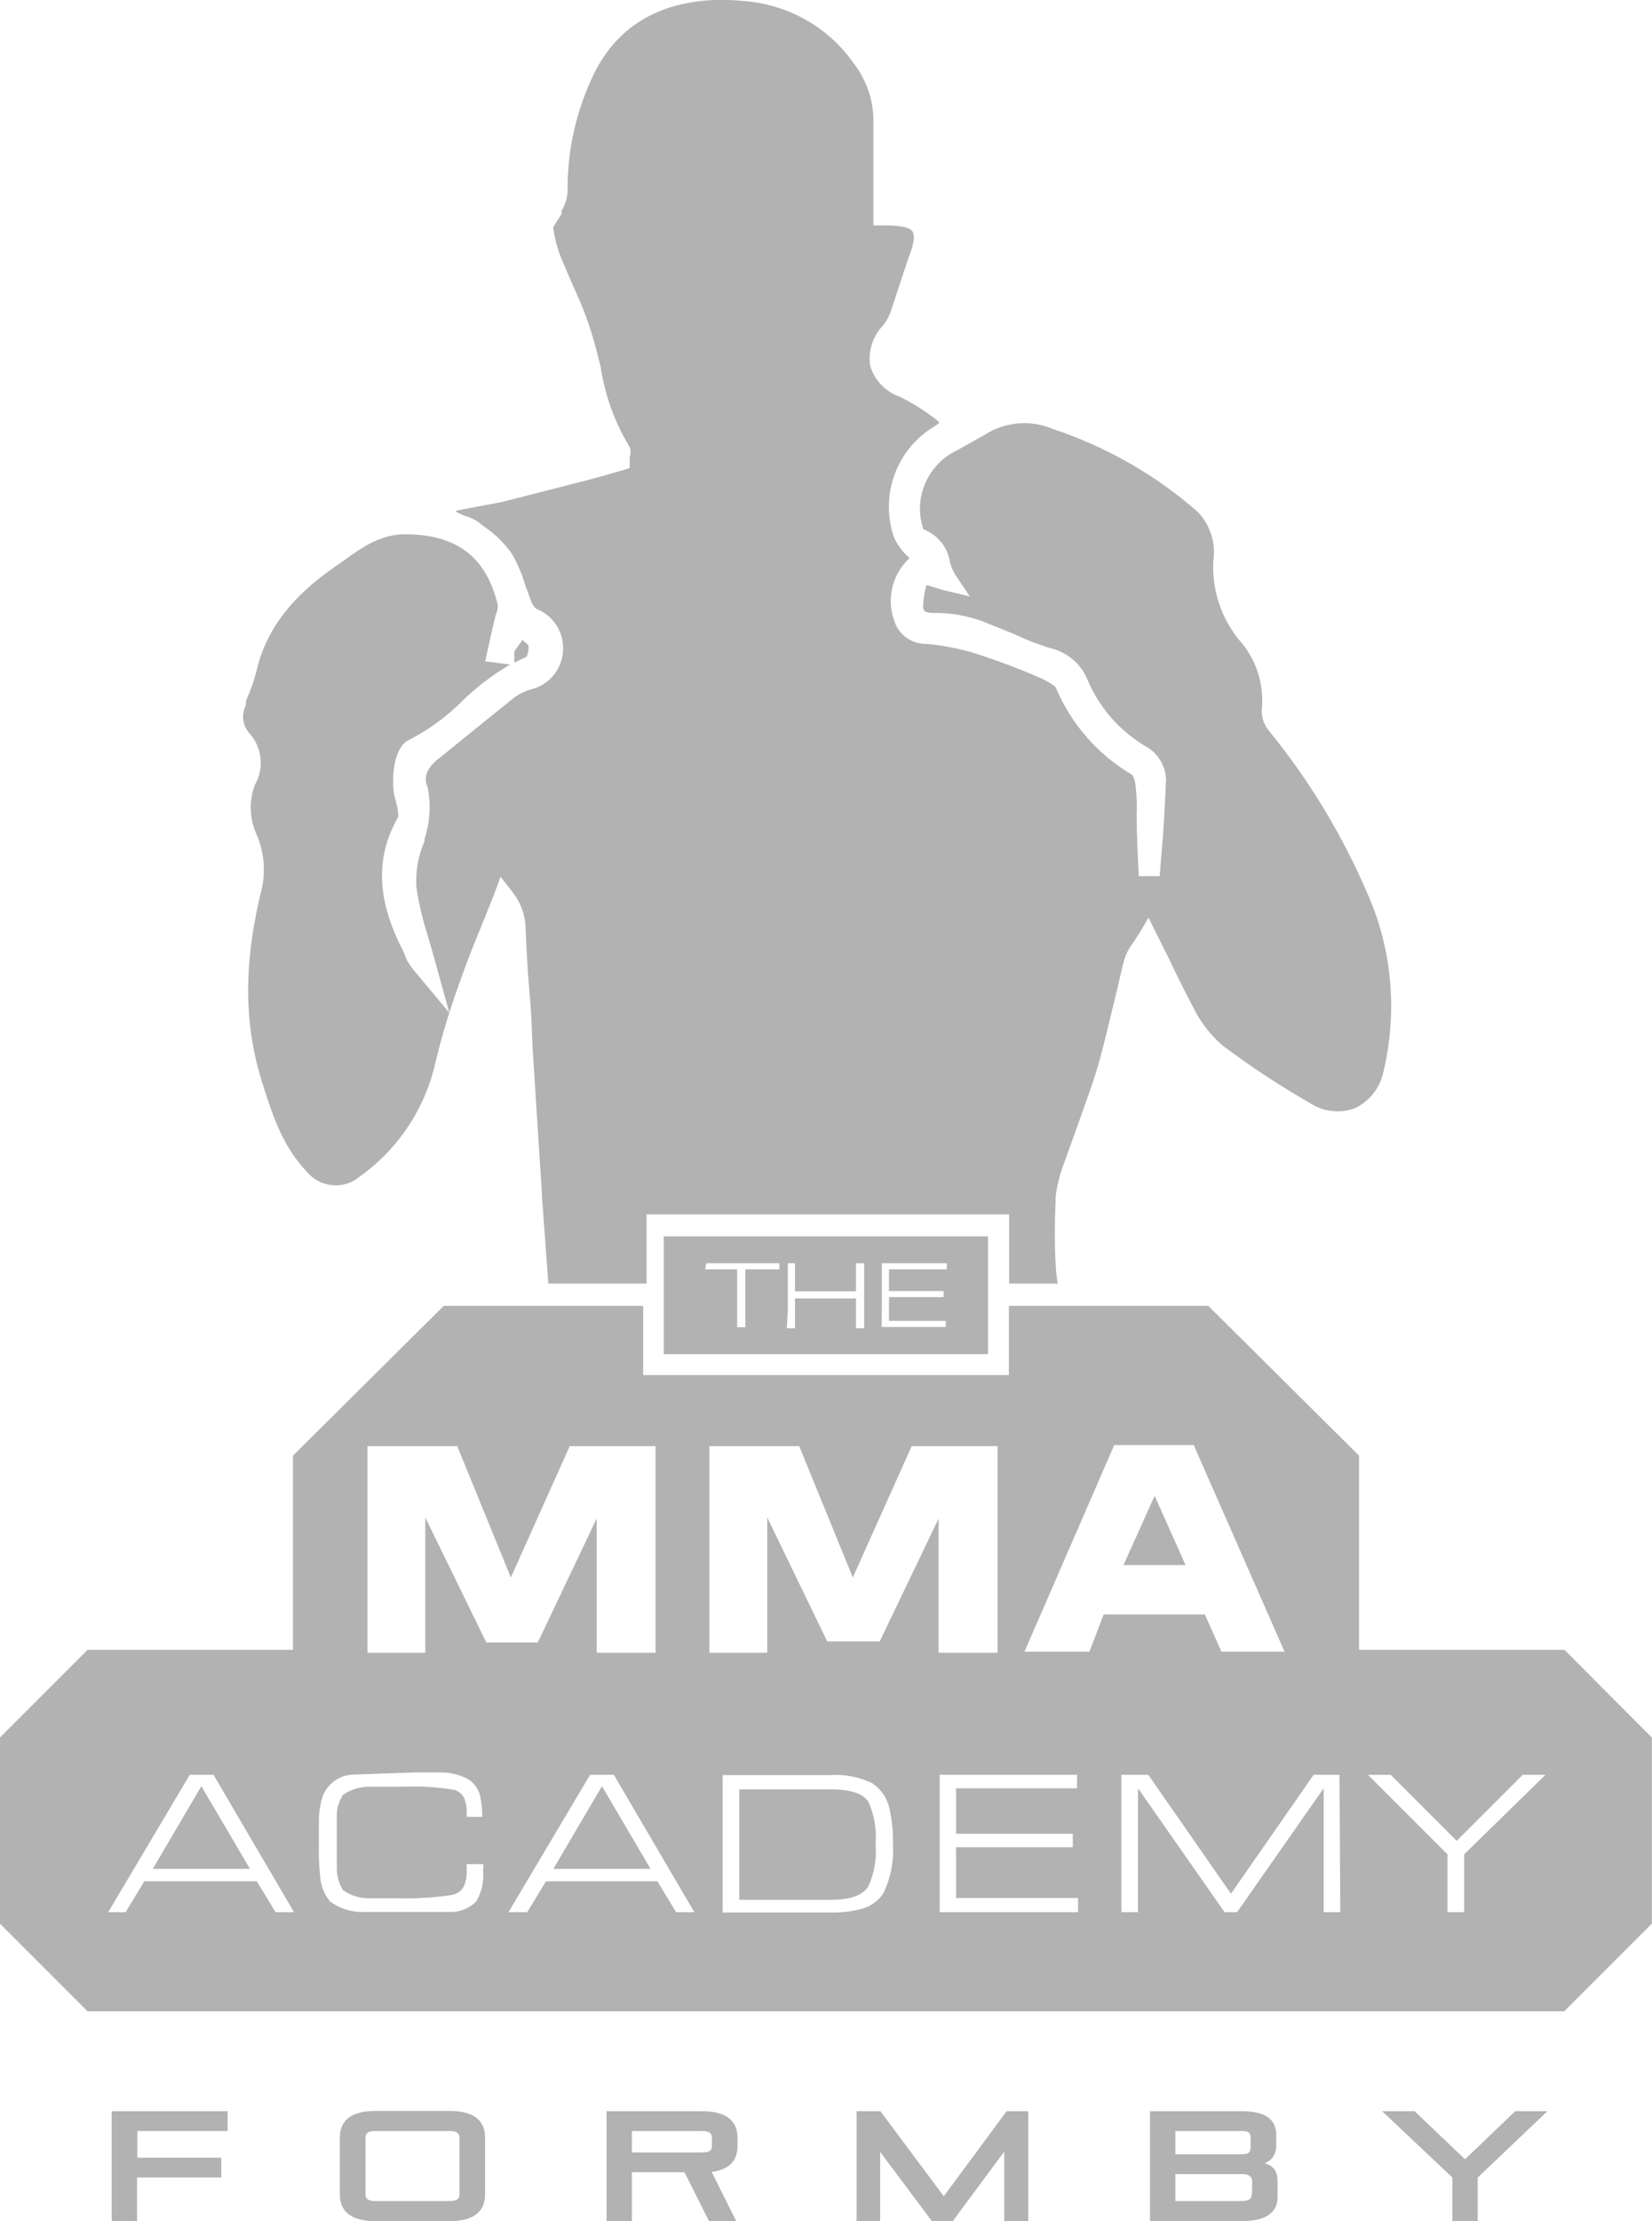 <?xml version="1.0" encoding="utf-8"?>
<!-- Generator: Adobe Illustrator 25.4.1, SVG Export Plug-In . SVG Version: 6.00 Build 0)  -->
<svg version="1.1" id="Layer_1" xmlns="http://www.w3.org/2000/svg" xmlns:xlink="http://www.w3.org/1999/xlink" x="0px" y="0px"
	 viewBox="0 0 625.6 840.6" style="enable-background:new 0 0 625.6 840.6;" xml:space="preserve">
<style type="text/css">
	.st0{fill:#B2B2B2;}
	.st1{enable-background:new    ;}
</style>
<g>
	<g id="Artwork_2_00000015351600252105804650000017514608913948498582_" transform="translate(102.455 0)">
		<path id="Path_25_00000036243237410638298860000008234267093931299234_" class="st0" d="M97.7,244.2l-2.3-2l-3.1,4.3l0,0v4.3
			l4.7-2.3C97.5,247.2,97.8,245.7,97.7,244.2z"/>
		<path id="Path_26_00000086676596203558886760000008444687850813544639_" class="st0" d="M-5.9,297c-2.4,6.2-2.1,13.2,0.8,19.2
			c2.5,6.1,3.2,12.7,2,19.2c-7.1,28.2-7.1,51.2-0.4,73.2c3.9,12.5,7.8,25,17.2,34.8c4.9,6,13.8,7,19.8,2.1l0.1-0.1
			c14.7-10.4,25-25.9,28.9-43.5c2.5-10.5,5.7-20.8,9.4-30.9c2.7-7.8,5.9-15.6,9-23.1l3.9-9.8l2.3-6.3l4.3,5.5
			c2.9,3.6,4.7,7.9,5.1,12.5c0.4,8.6,0.8,17.6,1.6,26.2s0.8,14.5,1.2,21.5c1.2,18.4,2.3,36.8,3.5,54.7v0.8l1.6,21.9l0.8,10.9h37.2
			v-26.2h137.3v26.2h18.4c-0.4-2.5-0.7-4.9-0.8-7.4c-0.4-7.4-0.4-15.6,0-23.5v-2c0.5-3.9,1.4-7.7,2.7-11.3l5.5-15.3
			c2.7-7.8,5.9-16,8.2-24.2s3.9-15.6,5.9-23.5c2-7.8,2.3-10.6,3.9-16c0.8-2.3,2-4.4,3.5-6.3l2-3.1l3.5-5.9l3.1,6.3l4.7,9.4
			c3.1,6.6,6.3,12.9,9.4,18.8c2.6,5.2,6.2,9.8,10.6,13.7c10.6,8,21.7,15.3,33.2,21.9c5.1,3.4,11.5,4.1,17.2,2
			c5.8-2.8,9.8-8.2,10.9-14.5c5.2-22.4,3.1-45.9-6.3-66.9c-9.5-22.1-22-42.8-37.2-61.4c-1.9-2.3-2.9-5.2-2.7-8.2
			c0.9-9.6-2.2-19.1-8.6-26.2c-6.8-8.3-10.3-18.9-9.8-29.7c1.1-6.8-1.1-13.8-5.9-18.8c-16-14-34.6-24.6-54.7-31.3
			c-8.6-3.7-18.4-2.8-26.2,2.3l-9.8,5.5l-2.3,1.2c-10,5.9-14.6,17.9-10.9,28.9l0,0c5.4,2,9.2,6.8,10.1,12.5c0.4,1.6,1.1,3.2,2,4.7
			l5.5,8.2l-9.8-2.3l-3.9-1.2l-2.7-0.8c-0.7,2.3-1.1,4.7-1.2,7.1c-0.2,0.9-0.1,1.9,0.4,2.7c0,0,0.8,0.8,3.9,0.8
			c6.1-0.1,12.2,1,18,3.1l11.7,4.7c4.4,2.1,9,3.9,13.7,5.4c6.5,1.4,12,5.9,14.5,12.1c4.6,10.9,12.7,20,23.1,25.8
			c4,2.7,6.5,7.2,6.6,12.1c-0.4,9-0.8,18-1.6,26.6l-0.8,9.8h-7.9c-0.4-7.8-0.8-15.6-0.8-23.1c0.2-3.7,0-7.3-0.4-10.9
			c-0.1-1.5-0.5-3-1.2-4.3c-12.9-7.5-23.1-19.1-28.9-32.8c0-0.4-1.2-1.6-5.1-3.5c-8-3.6-16.3-6.7-24.6-9.4c-6.2-2-12.7-3.3-19.2-3.9
			c-5.7,0.2-10.9-3.5-12.5-9c-2.9-8.3-0.6-17.5,5.9-23.5c-2.5-2.1-4.5-4.8-5.9-7.8c-5.5-16,1-33.7,15.6-42.2l1.6-1.2l-1.2-1.2
			c-4.3-3.3-8.9-6.2-13.7-8.6c-5.4-1.9-9.7-6.2-11.3-11.7c-0.9-5.7,1-11.5,5.1-15.6c1.4-1.9,2.4-4,3.1-6.3l2.7-8.2l3.5-10.6
			c2.7-6.6,2.3-9,1.6-10.2c-0.8-1.2-3.1-2.3-10.9-2.3h-3.9V46.6c0.2-8.4-2.6-16.5-7.8-23.1c-9.6-13.4-24.6-21.8-41.1-23.1
			c-19.9-2-46.1,2-58.3,30.5c-5.9,13.2-8.8,27.4-8.6,41.8c-0.2,2.5-1,5-2.3,7.1V81l-2,3.1l-1.2,2c0.6,4,1.6,8,3.1,11.7l4.7,10.9
			c3.4,7.2,6.1,14.6,8.2,22.3l2,7.8c1.6,10.5,5.1,20.6,10.6,29.7c0.8,1.3,1,2.9,0.4,4.3v4.3l-2.3,0.8l-12.5,3.5L87.6,190l-8.6,1.6
			l-8.2,1.6H70l0.8,0.8l2.7,1.2c1.8,0.5,3.5,1.3,5.1,2.3l2,1.6c4.1,2.7,7.7,6.2,10.6,10.2c2.2,3.7,3.9,7.6,5.1,11.7l2.3,6.3
			c0.4,1.2,1.1,2.3,2,3.1c8.3,3.2,12.3,12.5,9.1,20.8c-1.9,4.9-6,8.5-11.1,9.7c-2.3,0.7-4.4,1.7-6.3,3.1l-11.7,9.4l-16.4,13.3
			c-6.3,4.7-5.9,8.6-4.7,11.3c1.3,6.5,0.9,13.2-1.2,19.6v0.8c-2.4,5.4-3.4,11.3-3.1,17.2c0.9,6.2,2.4,12.4,4.3,18.4l2.7,9.4
			l5.5,19.9L54,366.9l-1.2-1.6l-1.2-2l-1.6-3.9l-1.2-2.3c-5.9-12.5-10.9-29.3-0.8-47.3c0.4-0.4,0.8-2-0.8-7.4s-1.2-19.2,5.1-22.3
			c7.2-3.7,13.8-8.4,19.6-14.1c5.6-5.6,11.9-10.4,18.8-14.5l-9.4-1.2l1.6-7.4l1.6-7.1l0.8-3.1c0.5-1.1,0.7-2.3,0.8-3.5
			c-4.3-18.4-15.6-27-35.2-27c-9,0-16,4.7-23.5,10.2l-2.3,1.6c-17.2,11.7-27,24.6-30.5,40.3c-1,3.7-2.3,7.4-3.9,10.9v1.6
			c-1.8,3.4-1.4,7.6,1.2,10.6C-3.2,282.7-2.3,290.7-5.9,297L-5.9,297z"/>
		<path id="Path_27_00000001629552759346339090000007546085672890678694_" class="st0" d="M107.1,707.3h36.8L125.5,676L107.1,707.3z
			"/>
		<path id="Path_28_00000023979102358354234560000006877789031541363880_" class="st0" d="M323,592.3h23.5l-11.7-26.2L323,592.3z"/>
		<path id="Path_29_00000139268409693594156560000002549211297116266118_" class="st0" d="M211.9,677.2h-34.4V719h34.8
			c7.3,0,12-1.7,14.1-5.1c2.2-4.9,3.2-10.3,2.7-15.6c0.5-5.6-0.4-11.3-2.7-16.4C224.3,678.7,219.5,677.2,211.9,677.2z"/>
		<path id="Path_30_00000064354269609986882660000017198205688296962223_" class="st0" d="M490,624.4h-77.8v-73.5l-57.1-56.7h-75.5
			v26.2H141.1v-26.2H65.6L8.5,550.9v73.5h-77.8l-33.2,33.2V728l33.2,33.2h559.2l33.2-33.2v-70.4L490,624.4z M1.9,723.7L-5.2,712
			h-42.6l-7.1,11.7h-6.6l30.9-52h9l30.5,52H1.9z M80.5,708.4c0.3,4-0.6,8-2.7,11.3c-2.5,2.5-5.9,3.9-9.4,3.9H35.5
			c-4.6,0.2-9.2-1.2-12.9-3.9c-2.5-3-3.8-6.7-3.9-10.6c-0.4-3.8-0.5-7.6-0.4-11.3v-9.4c0.1-3.1,0.6-6.1,1.6-9
			c2-4.7,6.6-7.8,11.7-7.8l22.7-0.8h10.6c3.6,0,7.1,1,10.2,2.7c2.2,1.5,3.7,3.7,4.3,6.3c0.5,2.6,0.8,5.2,0.8,7.8h-5.9v-1.2
			c0.1-1.9-0.2-3.7-0.8-5.5c-0.7-1.7-2.1-3-3.9-3.5c-6.5-1.1-13-1.5-19.6-1.2H38.3c-3.9-0.2-7.7,0.9-10.9,3.1
			c-1.6,2.6-2.5,5.6-2.3,8.6v18.8c-0.1,3,0.7,6.1,2.3,8.6c2.9,2.1,6.5,3.2,10.2,3.1h10.9c6.7,0.2,13.3-0.2,19.9-1.2
			c2-0.3,3.7-1.4,4.7-3.1c0.8-1.7,1.2-3.6,1.2-5.5v-3.1h6.3L80.5,708.4z M58.6,574.3v51.2H36.7v-78.2h34L91,597l22.3-49.7h32.5v78.2
			h-22.3v-50.8l-22.3,46.9H81.7L58.6,574.3z M153.6,723.7l-7.1-11.7h-42.2l-7.1,11.7h-7.1l30.9-52h9l30.5,52H153.6z M232.2,716.3
			c-2,3.2-5.3,5.5-9,6.3c-3.7,0.9-7.5,1.3-11.3,1.2h-40.7v-52h40.7c5.5-0.4,11,0.7,16,3.1c3.5,2.4,5.9,6,6.6,10.2
			c0.9,4.2,1.3,8.6,1.2,12.9C236.1,704.2,234.9,710.5,232.2,716.3L232.2,716.3z M230.7,621.2h-19.9l-22.7-46.9v51.2h-21.9v-78.2h34
			l20.3,49.7l22.3-49.7h32.5v78.2H253v-50.8L230.7,621.2z M305.8,723.7h-52.4v-52h52v5.1h-45.8V694h44.2v5.1h-44.2v19.2h46.2
			L305.8,723.7L305.8,723.7z M310.1,625.1h-24.6l34-78.2h30.1l34.4,78.2h-23.9l-6.3-14.1h-38.3L310.1,625.1z M405.1,723.7h-6.3
			v-46.9L366,723.7h-4.7l-32.8-46.9v46.9h-6.3v-52h10.2l31.3,45l31.3-45h9.8L405.1,723.7z M452,701.8v21.9h-6.3v-21.9l-30.1-30.1
			h8.6l25,25l25-25h8.6L452,701.8z"/>
		<path id="Path_31_00000119835939032067628930000011119956765200892861_" class="st0" d="M148.9,487.9v24.6h122.8v-44.6H148.9
			V487.9z M231.5,495.7v-17.6h24.6v2.3h-21.9v8.2h20.7v2.3h-20.7v9h21.5v2.3h-24.3L231.5,495.7z M195.9,495.7v-17.6h2.7v10.6h23.1
			v-10.6h3.1v24.6h-3.1v-11.3h-23.1v11.3h-3.1L195.9,495.7z M165,478.1h27.7v2.3h-12.9v21.9h-3.1v-21.9h-12.1L165,478.1z"/>
		<path id="Path_32_00000137127357076496305290000013245535097436518016_" class="st0" d="M-44.6,707.3h36.8L-26.2,676L-44.6,707.3z
			"/>
	</g>
	<g class="st1">
		<path class="st0" d="M51.9,824.1v16.5h-9.6V799h43.9v7.5H52v10.1h31.8v7.5H51.9z"/>
		<path class="st0" d="M142.1,840.6c-9.7,0-13.4-4.1-13.4-10.1V809c0-6,3.7-10.1,13.4-10.1h28.2c9.7,0,13.4,4.1,13.4,10.1v21.5
			c0,6-3.7,10.1-13.4,10.1H142.1z M174,808.9c0-1.7-1.3-2.4-3.7-2.4h-28.2c-2.4,0-3.7,0.8-3.7,2.4v21.7c0,1.7,1.3,2.4,3.7,2.4h28.2
			c2.4,0,3.7-0.7,3.7-2.4V808.9z"/>
		<path class="st0" d="M268.5,840.6l-9.3-18.5h-19.9v18.5h-9.6V799h36.2c9.7,0,13.4,4.1,13.4,10.1v3c0,5-2.4,8.9-9.8,9.9l9.3,18.6
			H268.5z M269.6,808.9c0-1.7-1.3-2.4-3.7-2.4h-26.6v8.1h26.6c2.5,0,3.7-0.5,3.7-2.5V808.9z"/>
		<path class="st0" d="M380.3,840.6v-26.3l-19.5,26.3h-7.9l-19.6-26.2v26.2h-8.9V799h9l24,32.2l23.8-32.2h8.2v41.6H380.3z"/>
		<path class="st0" d="M435.5,840.6V799h34.7c9.5,0,13.1,3.4,13.1,9v3.8c0,4-2,6-4.4,6.9c2.5,0.7,4.9,2.2,4.9,6.7v6.2
			c0,4.7-3,9-13.5,9L435.5,840.6L435.5,840.6z M473.6,809.1c0-2-0.9-2.6-3.4-2.6h-25.1v8.8h25.1c2.7,0,3.4-0.7,3.4-3V809.1z
			 M474.2,825.9c0-2.2-1.1-3.1-4-3.1h-25.1V833h25.2c2.6,0,3.8-0.8,3.8-3L474.2,825.9L474.2,825.9z"/>
		<path class="st0" d="M550,840.6v-16.5L523.4,799h12.3l19.1,18.2l19-18.2H586l-26.4,25.1v16.5H550z"/>
	</g>
</g>
</svg>

